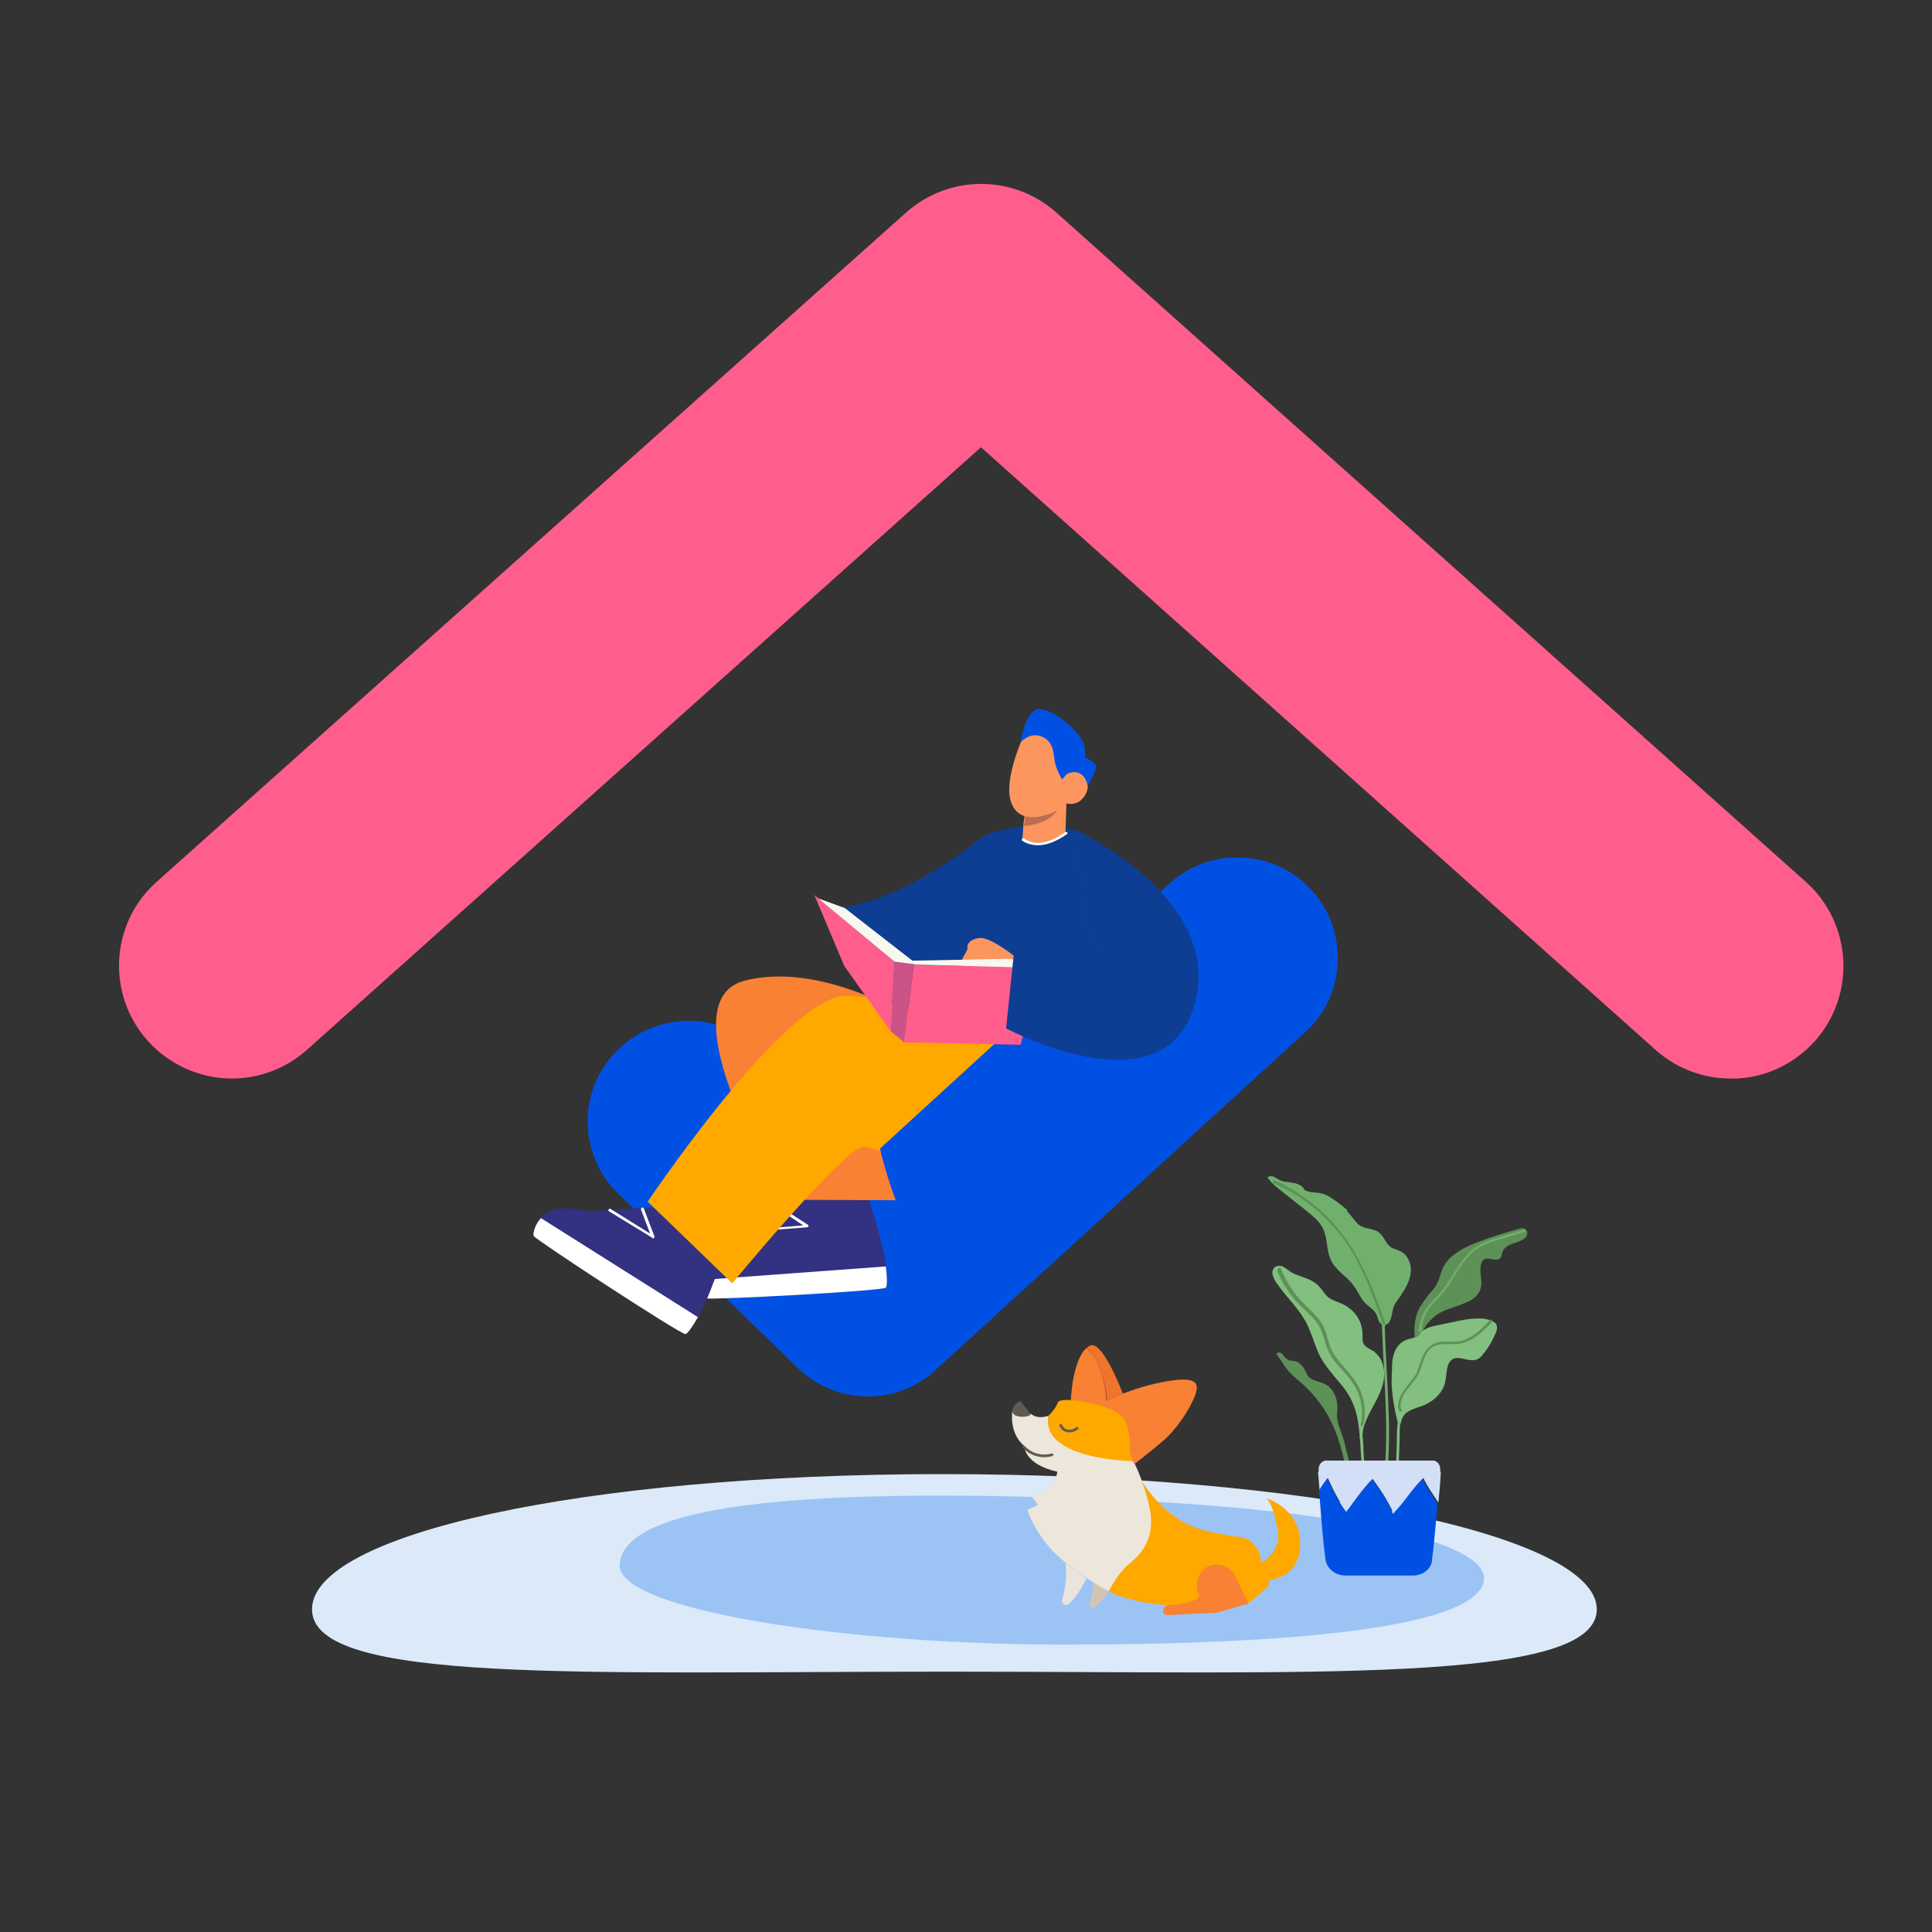 <?xml version="1.0" encoding="utf-8"?>
<!-- Generator: Adobe Illustrator 27.3.1, SVG Export Plug-In . SVG Version: 6.00 Build 0)  -->
<svg version="1.1" id="Vrstva_1" xmlns="http://www.w3.org/2000/svg" xmlns:xlink="http://www.w3.org/1999/xlink" x="0px" y="0px"
	 viewBox="0 0 400 400" style="enable-background:new 0 0 400 400;" xml:space="preserve">
<rect x="0" y="0" width="400" height="400" fill="#333333" stroke="none"/>
<style type="text/css">
	.st0{fill:#DBE9F9;}
	.st1{fill:#9BC4F5;}
	.st2{fill:#0051E3;}
	.st3{fill:#FF5E8D;}
	.st4{fill:#0D3E93;}
	.st5{fill:#323182;}
	.st6{fill:#FFFFFF;}
	.st7{fill:#F88133;}
	.st8{fill:#FC965E;}
	.st9{opacity:0.6;}
	.st10{fill:#935447;}
	.st11{fill:#534579;}
	.st12{fill:#FEA800;}
	.st13{opacity:0.5;}
	.st14{fill:#CC5388;}
	.st15{fill:#F9F8EF;}
	.st16{fill:#D1C6B6;}
	.st17{fill:#EDE6DA;}
	.st18{fill:#605A52;}
	.st19{fill:none;stroke:#605A52;stroke-width:0.552;stroke-linecap:round;stroke-linejoin:round;stroke-miterlimit:10;}
	.st20{opacity:0.3;fill:#F88133;}
	.st21{fill:#F2732C;}
	.st22{fill:none;stroke:#605A52;stroke-width:0.554;stroke-linecap:round;stroke-linejoin:round;stroke-miterlimit:10;}
	.st23{fill:#EAE5DC;}
	.st24{fill:#5D9157;}
	.st25{fill:#71AF6D;}
	.st26{fill:#83BF7F;}
	.st27{fill:#D2DFF7;}
</style>
<g>
	<g>
		<path class="st0" d="M330.6,333.2c0,15.5-59.8,12.9-134.6,12.9s-131.4,2.6-131.4-12.9c0-15.5,55.7-28,130.5-28
			S330.6,317.7,330.6,333.2z"/>
		<path class="st1" d="M307.1,327.8c-2.9,9.4-40.9,12.7-86.7,12.7s-92.3-7.2-92.1-16.4c0.4-14.8,52-15.5,97.8-13.8
			C276.3,312.2,309.8,319,307.1,327.8z"/>
		<path class="st2" d="M257.1,177.6c-5.6-0.3-10.9,1.7-15,5.4l-62,56.7l-23.1-22.4c-4-3.9-9.3-6.1-14.8-5.9
			c-5.5,0.1-10.7,2.3-14.6,6.3c-3.9,4-6,9.2-5.9,14.8c0.1,5.5,2.3,10.7,6.3,14.6l37.2,36.1c3.9,3.8,9,5.9,14.5,5.9
			c5.2,0,10.2-1.9,14-5.5l76.5-69.9c4.1-3.7,6.5-8.9,6.7-14.4c0.2-5.5-1.7-10.9-5.4-15C267.8,180.2,262.7,177.8,257.1,177.6"/>
		<path class="st2" d="M257.1,177.6c-5.6-0.3-10.9,1.7-15,5.4l-62,56.7l-23.1-22.4c-4-3.9-9.3-6.1-14.8-5.9
			c-5.5,0.1-10.7,2.3-14.6,6.3c-3.9,4-6,9.2-5.9,14.8c0.1,5.5,2.3,10.7,6.3,14.6l37.2,36.1c3.9,3.8,9,5.9,14.5,5.9
			c5.2,0,10.2-1.9,14-5.5l76.5-69.9c4.1-3.7,6.5-8.9,6.7-14.4c0.2-5.5-1.7-10.9-5.4-15C267.8,180.2,262.7,177.8,257.1,177.6"/>
		<g>
			<path class="st3" d="M373.9,182.6L218.7,44c-8.9-7.9-22.2-7.9-31.1,0L32.4,182.6c-9.6,8.6-10.4,23.3-1.8,32.9
				c4.4,4.9,10.8,7.8,17.4,7.8c5.7,0,11.2-2.1,15.5-5.9L203.1,92.6l139.7,124.8c4.3,3.8,9.8,5.9,15.5,5.9c0.4,0,0.9,0,1.3,0
				c6.2-0.3,11.9-3.1,16.1-7.7C384.3,206,383.5,191.2,373.9,182.6"/>
		</g>
		<g>
			<path class="st2" d="M213.8,247.2c-0.2,0.1-0.4,0.1-0.6,0.2c-5.4,1.2-10.9,2.7-16.4,1.1c-1.6-0.5-3.2-1.2-4.7-2
				c-1.1-0.1-2.2-0.4-3.2-0.9c-2.7-1.3-5.1-2.9-7.3-4.8c-0.5-0.3-0.9-0.7-1.3-1.1l-0.1,0.1l-23.1-22.4c-1.1-1.1-2.4-2-3.7-2.8
				c-7.6,15.6,0.1,37.4,14.5,43.2c12.4,6.2,26.5,7.8,38.9,3.1c4.8-1.6,7.9-6,9-11.2C215,248.9,214.3,248.1,213.8,247.2z"/>
			<path class="st2" d="M213.8,247.2c-0.2,0.1-0.4,0.1-0.6,0.2c-5.4,1.2-10.9,2.7-16.4,1.1c-1.6-0.5-3.2-1.2-4.7-2
				c-1.1-0.1-2.2-0.4-3.2-0.9c-2.7-1.3-5.1-2.9-7.3-4.8c-0.5-0.3-0.9-0.7-1.3-1.1l-0.1,0.1l-23.1-22.4c-1.1-1.1-2.4-2-3.7-2.8
				c-7.6,15.6,0.1,37.4,14.5,43.2c12.4,6.2,26.5,7.8,38.9,3.1c4.8-1.6,7.9-6,9-11.2C215,248.9,214.3,248.1,213.8,247.2z"/>
			<path class="st2" d="M213.8,247.2c-0.2,0.1-0.4,0.1-0.6,0.2c-5.4,1.2-10.9,2.7-16.4,1.1c-1.6-0.5-3.2-1.2-4.7-2
				c-1.1-0.1-2.2-0.4-3.2-0.9c-2.7-1.3-5.1-2.9-7.3-4.8c-0.5-0.3-0.9-0.7-1.3-1.1l-0.1,0.1l-23.1-22.4c-1.1-1.1-2.4-2-3.7-2.8
				c-7.6,15.6,0.1,37.4,14.5,43.2c12.4,6.2,26.5,7.8,38.9,3.1c4.8-1.6,7.9-6,9-11.2C215,248.9,214.3,248.1,213.8,247.2z"/>
			<path class="st2" d="M213.8,247.2c-0.2,0.1-0.4,0.1-0.6,0.2c-5.4,1.2-10.9,2.7-16.4,1.1c-1.6-0.5-3.2-1.2-4.7-2
				c-1.1-0.1-2.2-0.4-3.2-0.9c-2.7-1.3-5.1-2.9-7.3-4.8c-0.5-0.3-0.9-0.7-1.3-1.1l-0.1,0.1l-23.1-22.4c-1.1-1.1-2.4-2-3.7-2.8
				c-7.6,15.6,0.1,37.4,14.5,43.2c12.4,6.2,26.5,7.8,38.9,3.1c4.8-1.6,7.9-6,9-11.2C215,248.9,214.3,248.1,213.8,247.2z"/>
		</g>
		<g>
			<path class="st4" d="M202.9,173.6c0,0-12.9,10.8-25.7,13.7c-12.8,2.9,7.4,16,7.4,16l26.3-13.4L202.9,173.6z"/>
		</g>
		<g>
			<path class="st5" d="M146.3,268.8c0.6,0.4,36.3-1.5,37.1-2.2c0.3-0.3,0.3-2,0-4.4c-0.4-4.4-2.9-11.9-4.3-16.6
				c0,0-12.5,0.8-13.6,1.6c-1.1,0.7-13.2,10.9-13.2,10.9s-4.6,1.7-6.2,4.5c-0.5,0.8-0.7,1.6-0.8,2.4
				C145.2,266.9,145.9,268.6,146.3,268.8z"/>
		</g>
		<g>
			<path class="st6" d="M146.3,268.8c0.6,0.4,36.3-1.5,37.1-2.2c0.3-0.3,0.3-2,0-4.4l-38.1,2.8C145.2,266.9,145.9,268.6,146.3,268.8
				z"/>
		</g>
		<g>
			<path class="st6" d="M156.6,254.9c0,0,10.5-0.8,10.5-0.8c0.1,0,0.2-0.1,0.3-0.2c0-0.1,0-0.2-0.1-0.3l-5.1-3.3
				c-0.1-0.1-0.3,0-0.4,0.1c-0.1,0.1,0,0.3,0.1,0.4l4.4,2.9l-9.6,0.8c-0.2,0-0.3,0.2-0.3,0.3C156.3,254.8,156.4,254.9,156.6,254.9z"
				/>
		</g>
		<g>
			<path class="st7" d="M191.7,212.6c0,0-20.1-13.9-37.4-9.6c-17.3,4.3,8,45.4,8,45.4l24.6,0.1l-2.5-8.9c-0.3-0.9,0.4-1.8,1.4-1.9
				l29.5-1.1l-13.3-18.4L191.7,212.6z"/>
		</g>
		<g>
			<path class="st4" d="M227,225.4c0,0,10.4-38.7,1.7-49.3c-5.5-6.7-15.6-5.7-22.3-4c-4.2,1-7.5,4.4-8.7,8.6l-8,29.1L227,225.4z"/>
		</g>
		<g>
			<path class="st8" d="M211,198.7c0,0-5.4-4.4-7.8-4.5c-2.3,0-3.1,1.4-2.9,2c0.1,0.3-0.3,1-0.7,1.6c-0.4,0.6-0.5,1.2-0.5,1.9
				c0.1,1,0.7,2.4,0.9,3.1c0.3,1,3.2,2.3,3.9,2.4c0.6,0.1,1.7-1.1,1.7-1.1s1.6,1.2,3.8,1c2.2-0.2,3.4-3.9,3.4-3.9L211,198.7z"/>
		</g>
		<g>
			<g>
				<g>
					<g>
						<path class="st8" d="M220.8,165.7l-0.2,6.7c0,0-1.3,1.9-5.2,2.1c-2.9,0.2-3.7-0.9-3.7-0.9l0.2-3.1l0.5-3.3l7.1-1.4
							L220.8,165.7z"/>
					</g>
				</g>
			</g>
		</g>
		<g class="st9">
			<g>
				<g>
					<g>
						<path class="st10" d="M219.5,166.5c0,0.2-0.1,0.4-0.2,0.6c-1.6,3.2-5.7,3.8-7.3,3.9l0.5-3.2L219.5,166.5z"/>
					</g>
				</g>
			</g>
		</g>
		<g>
			<g>
				<g>
					<g>
						<path class="st8" d="M211.6,153.1c0,0-3.6,8-2.4,12.5c1.2,4.5,5.3,3.8,7.8,3c2.5-0.8,3.6-2.3,3.6-2.3s2.3,0.8,3.8-1.3
							c1.6-2.1,0.6-4.6-0.7-5.1c-1.3-0.6-2.9,0.4-2.9,0.4l1.2-2.3C222.2,157.9,217.2,146,211.6,153.1z"/>
					</g>
				</g>
			</g>
		</g>
		<g>
			<path class="st11" d="M218.2,226.2c0.1,0,0.3-0.1,0.3-0.2l1-3.6c0-0.2-0.1-0.3-0.2-0.4c-0.2,0-0.3,0.1-0.4,0.2l-1,3.6
				C217.9,226,218,226.1,218.2,226.2C218.2,226.2,218.2,226.2,218.2,226.2z"/>
		</g>
		<g>
			<path class="st11" d="M189.6,217c0.2,0,0.3-0.1,0.3-0.3l0.1-3.9c0-0.2-0.1-0.3-0.3-0.3c-0.2,0-0.3,0.1-0.3,0.3l-0.1,3.9
				C189.3,216.9,189.4,217,189.6,217C189.6,217,189.6,217,189.6,217z"/>
		</g>
		<g>
			<path class="st11" d="M192.8,219.4c0.2,0,0.3-0.1,0.3-0.3l0-4.1c0-0.2-0.1-0.3-0.3-0.3c-0.2,0-0.3,0.1-0.3,0.3l0,4.1
				C192.5,219.3,192.6,219.4,192.8,219.4L192.8,219.4z"/>
		</g>
		<g>
			<path class="st5" d="M110.5,255.9c0.3,0.7,30.4,20.4,31.4,20.3c0.4,0,1.4-1.4,2.6-3.5c2.3-3.8,4.7-11.4,6.4-16
				c0,0-10.6-6.8-12-6.9c-1.3-0.1-17.2,1-17.2,1s-4.8-1.3-7.7-0.1c-0.9,0.4-1.6,0.9-2.1,1.5C110.7,253.6,110.3,255.4,110.5,255.9z"
				/>
		</g>
		<g>
			<path class="st6" d="M110.5,255.9c0.3,0.7,30.4,20.4,31.4,20.3c0.4,0,1.4-1.4,2.6-3.5L112,252.2
				C110.7,253.6,110.3,255.4,110.5,255.9z"/>
		</g>
		<g>
			<path class="st6" d="M135.2,256.4c0.1,0,0.1,0,0.2-0.1c0.1-0.1,0.1-0.2,0.1-0.3l-2.2-5.8c-0.1-0.2-0.2-0.2-0.4-0.2
				c-0.1,0.1-0.2,0.2-0.2,0.4l1.9,5l-8.2-5.1c-0.1-0.1-0.3,0-0.4,0.1c-0.1,0.1,0,0.3,0.1,0.4l9,5.5
				C135.1,256.4,135.1,256.4,135.2,256.4z"/>
		</g>
		<g>
			<path class="st12" d="M226.8,225.4c0,0-43.5-22.3-53.8-18.9c-13.6,4.5-38.9,42.3-38.9,42.3l17.5,16.9c0,0,23.7-28.7,27.3-28.3
				c4.1,0.5,27.4,10.2,35.7,7.6C222.8,242.3,226.8,225.4,226.8,225.4z"/>
		</g>
		<g>
			<path class="st6" d="M214.9,175c3.1,0,5.9-2.3,6-2.3c0.1-0.1,0.2-0.3,0-0.4c-0.1-0.1-0.3-0.1-0.4,0c0,0-4.8,3.9-8.5,1.3
				c-0.1-0.1-0.3-0.1-0.4,0.1c-0.1,0.1-0.1,0.3,0.1,0.4C212.6,174.7,213.8,175,214.9,175z"/>
		</g>
		<g class="st13">
			<path class="st4" d="M222.5,172.6c0,0,29,12.3,16.7,26.3c-2.1,2.4-7.1,3.6-12.5,4.2c-8.3,0.9-1.1-8.1-1.1-8.1L222.5,172.6z"/>
		</g>
		<g>
			<path class="st6" d="M226.2,219.5c0.1,0,0.3-0.1,0.3-0.3c0-0.2-0.1-0.3-0.2-0.4c-0.1,0-10.1-2.1-16.2-5.5c-0.2-0.1-0.3,0-0.4,0.1
				c-0.1,0.2,0,0.3,0.1,0.4C216,217.3,226,219.4,226.2,219.5C226.1,219.5,226.2,219.5,226.2,219.5z"/>
		</g>
		<g>
			<path class="st2" d="M220.9,160.2l-1,1.2c0,0-1.4-2.3-1.6-4.2c-0.2-1.9-0.5-4-2.9-4.8c-2.4-0.8-4.2,1.4-4.2,1.4s1.2-7,3.9-7
				c2.7,0,6.8,3.4,8.4,5.6c1.6,2.2,1.1,4.4,1.1,4.4s2.2,0.9,2.3,1.9c0.1,1-1.7,4-1.7,4S224.6,158.7,220.9,160.2z"/>
		</g>
		<path class="st2" d="M126.8,221.9c0.5-2,1.9-3.8,3.8-5c0-0.1,0-0.1,0-0.2l0.5-1.5c0-0.1,0.1-0.2,0.2-0.4c-1.3,0.8-2.5,1.8-3.5,2.9
			c-0.9,0.9-1.6,1.8-2.3,2.9C125.8,221,126.3,221.5,126.8,221.9z"/>
		<path class="st2" d="M271.5,184.3c-3.7-4.1-8.9-6.5-14.4-6.7c-5.6-0.3-10.9,1.7-15,5.4l-59.9,54.8c3.3,14.4,10.9,27.3,17,40.8
			l71-65c4.1-3.7,6.5-8.9,6.7-14.4C277.2,193.7,275.3,188.4,271.5,184.3z"/>
		<g>
			<polygon class="st3" points="215.7,200.4 189.2,199.7 187.2,215.8 211.3,216.3 			"/>
			<polyline class="st14" points="189.2,199.7 185.2,199.1 184.4,213.5 187.2,215.8 			"/>
			<polygon class="st3" points="185.2,199.1 168.6,185.3 174.8,200 184.4,213.5 			"/>
			<polygon class="st15" points="169.4,186 174.9,188 188.9,198.9 209.2,198.5 215.5,200.4 189.6,199.7 185.2,199.1 			"/>
		</g>
		<g>
			<path class="st16" d="M226.2,325.5l4,2.7c0,0-0.9,1.7-1.7,2.7c-0.6,0.7-1.3,1.4-1.7,1.8c-0.1,0.1-0.3,0.2-0.5,0.2l0,0
				c-0.5,0-0.9-0.4-0.7-0.9l0.2-0.7c0.5-1.6,0.7-3.2,0.5-4.9L226.2,325.5z"/>
			<path class="st12" d="M236.2,306.3c0,0,4.9,8.9,13.8,10.7c3.2,0.7,4.9,1,6.5,1.2c2.1,0.2,3.9,1.8,4.4,3.9l0.3,1.5
				c0,0,4-2.4,3.4-6.3s-1.5-6.3-2.4-7.1c0,0,7.1,2.1,7,9.5c-0.1,7.3-6.6,7.4-6.6,7.4l0,0c0.3,0.5,0.2,1.1-0.2,1.5l-3.1,2.7
				c-0.8,0.7-1.8,1.1-2.9,1.1h-13.3c0,0-7.7-0.1-13.6-2.9c0,0,2.5-5,5.3-7.2s2.7-8.9,2.7-8.9L236.2,306.3z"/>
			<path class="st17" d="M218.9,304.7c0,0-0.1,3.6-5.3,5.1l1.3,1.8l-2.2,1c0,0,1.8,5.9,7.4,10.5c5.6,4.6,9.5,6.3,9.5,6.3
				s1.8-3.8,4.4-5.8c2.6-2.1,5.3-5.6,4-11.5s-3.4-9.7-3.4-9.7s-8.9-0.6-12.5-2.4s-5.4-3.2-5-6.9c0,0-2.1,0.9-3.7-0.4
				c0,0-1,1-2.3,0.4c-1.3-0.7-1.5-1-1.5-1s-0.8,4.6,2.5,7.3C212,299.4,212.1,303.2,218.9,304.7z"/>
			<path class="st18" d="M211.3,290.1c0,0-1.6,0.4-1.7,2c-0.1,1.6,3.5,1.4,3.8,0.7L211.3,290.1z"/>
			<path class="st19" d="M212,299.6c0,0,0.9,1.1,2.6,1.6s3.2,0,3.2,0"/>
			<path class="st7" d="M227.4,290.9c0,0,5.5-3.2,13-4.7c7.5-1.5,8,0.1,7,2.8c-1,2.6-3.7,6.9-6.8,9.5c-3.1,2.6-5.7,4.6-5.7,4.6
				s-1-1.2-0.8-2.2c0,0-0.8-5.6-2.3-7C230.3,292.4,227,291.8,227.4,290.9z"/>
			<path class="st20" d="M228,292.6c0,0,5.2-2.5,11.1-4.1c6-1.6,6.6-0.3,5.8,1.8c-0.8,2.1-4,6.3-6.4,8.4c-2.5,2.1-4.5,3.7-4.5,3.7
				s-0.8-1-0.7-1.8c0,0-0.6-4.5-1.8-5.7C230.3,293.7,227.7,293.2,228,292.6z"/>
			<path class="st21" d="M232.5,288.6c0,0-3.9-10.4-6.5-10.1c0,0-0.6,0.1-1,0.6c0,0,3.4,2.2,4.2,11L232.5,288.6z"/>
			<path class="st7" d="M221.7,289.9c0,0,0.3-8.1,3.2-10.8c0,0,3.5,1.9,4.2,11l-1.7,0.9C227.4,290.9,224.6,290.1,221.7,289.9z"/>
			<path class="st12" d="M217.1,293.1c0,0,1.6-1.6,1.9-2.7c0.3-1,4.9-0.5,7.8,0.3c2.9,0.8,5.1,1.9,5.9,3s1.3,4.1,1.3,6.1
				c0,2,0.6,2.7,0.6,2.7S215.3,302.3,217.1,293.1z"/>
			<path class="st22" d="M219.6,295.1c0,0,0.4,0.9,1.2,1.1c0.8,0.2,1.6,0,2.2-0.5"/>
			<path class="st23" d="M220.6,323.6l4.3,3.2c0,0-1,2-1.8,3.2c-0.6,0.9-1.4,1.7-1.8,2.1c-0.2,0.2-0.4,0.2-0.6,0.2l0,0
				c-0.5,0-0.9-0.5-0.8-1l0.2-0.8c0.5-1.9,0.7-3.9,0.6-5.9L220.6,323.6z"/>
			<path class="st7" d="M255.4,325.7c0,0-1.6-2.2-4.3-1.7c-2.8,0.5-4,4.2-2.9,6c0.8,1.4-3.7,2.1-4.1,2.2l-1.9,0.1
				c-0.5,0-1.1,0.3-1.3,0.8c-0.3,0.6,0,1.2,0.8,1.3l10.2-0.5l6.6-1.9"/>
		</g>
		<g>
			<g>
				<g>
					<path class="st24" d="M264.4,280.1c1.1-0.3,1.1,0.4,1.7,1c1.3,1.2,1.9,0.1,3.2,1.4c1.9,2,0.5,2.7,4.1,3.7
						c2.9,0.8,3.8,3.8,3.4,6.5c-0.1,2.3,1.4,4.5,1.7,6.7c0.3,0.9,2.4,8.9,0.8,8c-1.7-9.7-3.7-16.2-11.3-22.3c-2.1-1.9-2-2.5-3.7-4.7
						C264.2,280.4,264.3,280.2,264.4,280.1z"/>
					<path class="st24" d="M295.9,267.9c0.4-0.4,0.8-0.9,1.2-1.4c0.3-0.5,0.6-1,0.8-1.6c0.4-1.1,0.6-2.2,1.3-3.2
						c0.6-0.9,1.3-1.6,2.2-2.2c1.9-1.4,4.1-2.2,6.4-3c1.3-0.5,2.7-0.9,4-1.3c0.7-0.2,1.4-0.4,2.1-0.6c0.6-0.2,1.4-0.5,1.9-0.1
						c0.4,0.3,0.5,0.8,0.3,1.3c-0.2,0.5-0.7,0.8-1.3,1.1c-1.1,0.5-2.5,0.7-3.3,1.6c-0.2,0.2-0.3,0.4-0.4,0.6
						c-0.1,0.3-0.1,0.5-0.2,0.8c-0.1,0.5-0.5,0.9-1.1,0.9c-0.5,0-1-0.1-1.5-0.2c-0.2,0-0.4,0-0.7,0c-0.2,0-0.3,0.1-0.5,0.3
						c-0.6,0.6-0.6,1.6-0.6,2.4c0.1,1.2,0.4,2.4,0,3.6c-0.3,1-1.2,1.9-2.2,2.4c-1.1,0.6-2.3,1-3.5,1.4c-1.2,0.4-2.3,0.8-3.3,1.5
						c-0.9,0.6-1.7,1.4-2.3,2.3c-0.2,0.3-0.4,0.6-0.6,1c0,0.1,0.1,0.1,0,0.2c-0.3,0.6-0.6,1.2-1.1,1.8c-0.1,0.2-0.5,0.2-0.5-0.1
						c-0.4-2.2-0.1-4.5,0.8-6.5C294.5,269.8,295.2,268.8,295.9,267.9z"/>
				</g>
				<path class="st25" d="M262.7,243.6c0.5-0.2,1.1,0,1.5,0.3c0.2,0.1,0.5,0.3,0.7,0.4c0.2,0.1,0.5,0.2,0.8,0.3
					c1,0.2,2.1,0.2,3.1,0.6c0.5,0.2,0.9,0.5,1.2,1c0,0,0,0.1,0,0.1c0.4,0.3,0.9,0.4,1.4,0.5c0.6,0.1,1.2,0.1,1.8,0.2
					c1.4,0.2,2.6,1.1,3.7,1.9c0.7,0.5,1.3,1,2,1.6c0.1,0.1,0.1,0.2,0,0.3c0.6,0.6,1.1,1.3,1.6,1.9c0.3,0.4,0.6,0.7,1,1
					c0.5,0.3,1,0.5,1.6,0.6c0.6,0.1,1.2,0.3,1.8,0.5c0.5,0.2,0.9,0.6,1.2,1c0.6,0.7,0.9,1.6,1.6,2.2c0.2,0.1,0.3,0.3,0.5,0.4
					c0.3,0.1,0.6,0.2,0.9,0.3c0.5,0.2,1,0.4,1.4,0.7c0.8,0.6,1.3,1.6,1.5,2.5c0.5,2.3-0.8,4.6-2.1,6.5c-0.4,0.5-0.7,1-1.1,1.6
					c-0.3,0.5-0.4,1-0.5,1.5c-0.2,0.8-0.2,1.8-0.9,2.5c-0.2,0.1-0.3,0.2-0.5,0.3c0,0,0,0,0,0c0,0.1-0.1,0.2-0.2,0.2
					c0.1,4.3,0.4,8.6,0.6,12.9c0.2,4.7,0.4,8.8,0.2,13.5c-0.1,2.7-0.3,4.1-0.6,6.7c0,0.1-0.1,0.3-0.3,0.3c-0.1,0-0.3-0.1-0.3-0.3
					c0.6-4.7,0.7-7.6,0.7-12.4c-0.1-4.7-0.3-9.4-0.6-14.2c-0.1-2.3-0.2-4.5-0.3-6.8c-0.8-0.4-0.8-1.5-1.2-2.2
					c-0.3-0.5-0.7-0.9-1.2-1.3c-0.5-0.4-1-0.8-1.4-1.3c-0.8-1-1.3-2.3-2.1-3.3c-0.7-1-1.7-1.8-2.6-2.6c-0.9-0.9-1.8-1.8-2.2-3
					c-0.5-1.2-0.6-2.5-0.8-3.8c-0.1-0.6-0.3-1.3-0.5-1.9c-0.2-0.6-0.6-1.2-1-1.7c-0.9-1.1-2-1.9-3.1-2.8c-1.3-1-2.5-2-3.8-3
					c-1.1-0.9-2.4-1.8-3.3-2.9c-0.2-0.3-0.4-0.5-0.6-0.8C262.4,243.9,262.5,243.7,262.7,243.6z"/>
				<path class="st26" d="M263.6,262.8c0.3-0.7,1.2-0.9,1.9-0.6c0.7,0.3,1.3,0.9,2,1.3c1.4,0.7,2.9,1,4.3,1.8
					c0.7,0.4,1.2,0.9,1.7,1.5c0.5,0.6,0.9,1.3,1.5,1.8c0.7,0.5,1.5,0.8,2.3,1.1c0.7,0.3,1.4,0.6,2,1.1c1.2,0.9,2.1,2.1,2.5,3.5
					c0.2,0.7,0.3,1.4,0.3,2.1c0,0.8-0.1,1.6,0.5,2.2c0.3,0.3,0.6,0.5,1,0.7c0.3,0.2,0.7,0.4,1,0.6c0.5,0.5,1,1,1.3,1.6
					c0.6,1.3,0.8,2.7,0.6,4.1c-0.5,3.5-3.1,6.4-4.1,9.7c-0.2,0.6-0.3,1.3-0.3,1.9c0.1,1.3,0.2,2.1,0.2,3.4c0.1,1.9,0.2,2.5,0.3,4.4
					c0.1,0.9,0.1,1.8,0.2,2.8c0,0.3-0.5,0.3-0.6,0c-0.2-3.8-0.4-5.8-0.6-9.6c0-0.1,0-0.1,0-0.2c0,0-0.1-0.1-0.1-0.2
					c0-0.2,0-0.4,0-0.6c-0.1-1.4-0.3-2.8-0.6-4.2c-0.4-1.6-1-3.2-2-4.7c-0.9-1.4-2.1-2.6-3.1-3.9c-1.1-1.3-2.1-2.7-2.8-4.2
					c-0.7-1.6-1.2-3.3-1.9-4.9c-0.6-1.6-1.5-3-2.6-4.4c-1-1.3-2.2-2.6-3.2-3.9c-0.5-0.7-1-1.3-1.4-2
					C263.6,264.3,263.2,263.5,263.6,262.8z"/>
				<path class="st26" d="M288.2,283.7c0-0.7,0-1.4,0.1-2.1c0.2-1.3,0.6-2.5,1.6-3.4c0.5-0.5,1.2-0.8,1.9-1c0.7-0.2,1.4-0.3,2-0.7
					c0,0,0,0,0,0c0.7-1.5,2.6-1.9,4.2-2.2c1.3-0.3,2.6-0.5,3.8-0.8c1.2-0.2,2.4-0.5,3.6-0.5c1.2-0.1,2.4,0,3.5,0.5
					c0.5,0.2,0.9,0.5,1,1c0.1,0.5,0,0.9-0.2,1.4c-0.4,1-0.9,2-1.5,2.9c-0.3,0.5-0.6,0.9-1,1.4c-0.3,0.4-0.6,0.8-1.1,1.1
					c-0.8,0.5-1.9,0.3-2.8,0.1c-0.9-0.2-1.9-0.5-2.7,0.1c-0.8,0.6-1,1.7-1.1,2.6c-0.1,1-0.2,2-0.6,3c-0.7,1.7-2.2,3-4,3.8
					c-1.7,0.7-3.9,1-4.6,2.8c-0.1,0.3-0.2,0.6-0.3,0.9c0,0,0,0,0,0c0,0.1,0,0.2-0.1,0.2c-0.1,0.6-0.1,1.2-0.1,1.8l-0.1,3.6l-0.2,5.4
					c0,0.6,0,1.2,0,1.8c0,0.3-0.6,0.3-0.6,0l0.2-5.9c0-1.2,0.1-1.8,0.1-2.9c0-1.1,0-2.2,0.1-3.3c0-0.2,0-0.4,0.1-0.7
					c-0.7-2.8-1.2-5.6-1.3-8.5C288.2,285.2,288.1,284.4,288.2,283.7z"/>
				<path class="st24" d="M263.9,244.4c2.3,1,4.5,2.3,6.5,3.8c2,1.4,3.9,3.1,5.5,4.9c1.7,1.9,3.2,3.9,4.5,6.1
					c1.3,2.2,2.4,4.5,3.4,6.8c1,2.3,1.8,4.7,2.7,7.1c0.1,0.3,0.2,0.6,0.3,0.9c0.1,0.3-0.4,0.4-0.5,0.1c-0.8-2.4-1.7-4.7-2.6-7.1
					c-0.9-2.3-2-4.6-3.2-6.8c-1.2-2.2-2.6-4.2-4.3-6.1c-1.6-1.8-3.4-3.5-5.3-4.9c-1.9-1.5-4.1-2.8-6.3-3.8c-0.3-0.1-0.6-0.3-0.9-0.4
					C263.3,244.7,263.6,244.2,263.9,244.4z"/>
				<path class="st24" d="M289.8,289.5c0.3-0.9,0.9-1.7,1.5-2.5c0.6-0.8,1.3-1.5,1.8-2.4c0.5-0.9,0.7-1.9,1.1-2.8
					c0.3-0.9,0.6-1.7,1.2-2.4c0.6-0.7,1.4-1.3,2.4-1.5c1.1-0.2,2.2-0.1,3.2-0.1c1,0,1.9-0.2,2.7-0.6c1.7-0.8,3.1-2.1,4.3-3.4
					c0.2-0.2,0.3-0.3,0.5-0.5c0.1-0.1,0.3-0.1,0.4,0c0.1,0.1,0.1,0.3,0,0.4c-1.2,1.3-2.5,2.6-4.2,3.6c-0.8,0.4-1.7,0.8-2.6,0.9
					c-1,0.2-2.1,0-3.2,0.1c-0.5,0-1,0.1-1.5,0.2c-0.4,0.1-0.8,0.4-1.1,0.6c-0.7,0.6-1.1,1.3-1.4,2.1c-0.4,0.9-0.6,1.9-1,2.8
					c-0.4,0.9-0.9,1.7-1.6,2.5c-0.6,0.8-1.3,1.5-1.7,2.3c-0.4,0.8-0.7,1.7-0.6,2.6c0,0.2,0.1,0.4,0.2,0.6c0.1,0.1-0.1,0.3-0.2,0.3
					c-0.2,0-0.3,0-0.3-0.2C289.3,291.4,289.4,290.4,289.8,289.5z"/>
				<path class="st24" d="M265.2,262.6c0.9,2.3,2.2,4.5,3.9,6.4c1.6,1.8,3.8,3.4,4.9,5.6c0.6,1.2,0.8,2.4,1.2,3.6
					c0.2,0.6,0.4,1.2,0.7,1.7c0.3,0.5,0.6,1,1,1.5c1.5,1.9,3.3,3.6,4.4,5.7c1.1,2.2,1.5,4.7,1.1,7.1c0,0.3-0.1,0.6-0.2,0.9
					c-0.1,0.3-0.6,0.2-0.5-0.1c0.6-2.3,0.3-4.8-0.7-7c-0.5-1.1-1.2-2.1-1.9-3c-0.8-0.9-1.6-1.8-2.4-2.7c-0.8-0.9-1.4-1.9-1.9-3.1
					c-0.5-1.2-0.7-2.4-1.2-3.6c-0.4-1.1-1.2-2.1-2-3c-0.9-0.9-1.8-1.7-2.7-2.6c-1.8-1.9-3.2-4-4.2-6.2c-0.1-0.3-0.2-0.6-0.3-0.8
					C264.6,262.4,265.1,262.3,265.2,262.6z"/>
				<path class="st25" d="M296.1,269.9c0.7-0.8,1.5-1.5,2.2-2.4c0.6-0.7,1.1-1.5,1.6-2.2c1-1.5,1.9-3.1,3-4.5c0.6-0.7,1.2-1.4,1.9-2
					c0.8-0.6,1.6-1.2,2.6-1.6c1.1-0.5,2.3-0.8,3.5-1.2c1.2-0.4,2.5-0.7,3.7-1.1c0.3-0.1,0.6-0.2,0.9-0.3c0.3-0.1,0.5,0.4,0.1,0.5
					c-1.2,0.4-2.5,0.7-3.7,1.1c-1.2,0.3-2.4,0.7-3.5,1.1c-1,0.4-1.9,0.8-2.8,1.4c-0.7,0.5-1.4,1.1-1.9,1.8c-1.2,1.4-2.1,2.9-3,4.4
					c-0.5,0.8-1,1.5-1.5,2.2c-0.6,0.8-1.3,1.5-2,2.3c-0.4,0.4-0.8,0.8-1.1,1.2c-0.3,0.4-0.6,0.9-0.8,1.3c-0.5,0.9-0.8,1.9-0.9,2.9
					c0,0.2,0,0.5-0.1,0.7c0,0.3-0.6,0.3-0.6,0C293.8,273.6,294.6,271.5,296.1,269.9z"/>
			</g>
			<g>
				<path class="st27" d="M288.5,313.3c-1.1-2.5-2.7-4.9-4.3-7.1c-2,2-3.6,4.5-5.4,6.7c-1.7-2.2-2.8-4.5-3.9-6.9
					c-0.6,0.8-1.2,1.7-1.7,2.5c-0.1-1.2-0.2-2.4-0.3-3.6c0-0.1,0-0.1,0.1-0.2c0,0,0,0,0,0c0-0.6,0-1.2,0.4-1.7
					c0.3-0.4,0.9-0.7,1.4-0.6c0,0,0.1,0,0.1,0h9.3h2.8h9.3c0,0,0.1,0,0.1,0c0.6-0.1,1.1,0.2,1.4,0.6c0.4,0.5,0.4,1.1,0.4,1.7
					c0,0,0,0,0,0c0,0,0.1,0.1,0.1,0.2c-0.1,2.1-0.3,4.2-0.5,6.2c-1.1-1.7-2.3-3.3-3.1-5.1C292.3,308.4,290.8,311.1,288.5,313.3z"/>
				<path class="st2" d="M292.5,326.2c-3.9,0-10,0-13.9,0c-2.2,0-4-1.5-4.2-3.5c-0.1-0.8-0.2-1.6-0.3-2.5c-0.4-3.9-0.7-7.7-1-11.6
					c0.5-0.9,1.1-1.7,1.7-2.5c1.1,2.4,2.3,4.7,3.9,6.9c1.8-2.2,3.3-4.7,5.4-6.7c1.7,2.2,3.2,4.5,4.3,7.1c2.3-2.2,3.8-5,6.1-7.2
					c0.9,1.8,2,3.4,3.1,5.1c-0.2,3-0.5,6-0.8,9c-0.1,0.8-0.2,1.7-0.3,2.5C296.5,324.7,294.7,326.2,292.5,326.2z"/>
			</g>
		</g>
	</g>
	<g>
		<path class="st4" d="M224.2,172.6c0,0,29,14,23.2,35.2c-6.3,22.8-39.1,5.1-39.1,5.1l1.8-17.3l17.2,1L224.2,172.6z"/>
	</g>
</g>
</svg>
